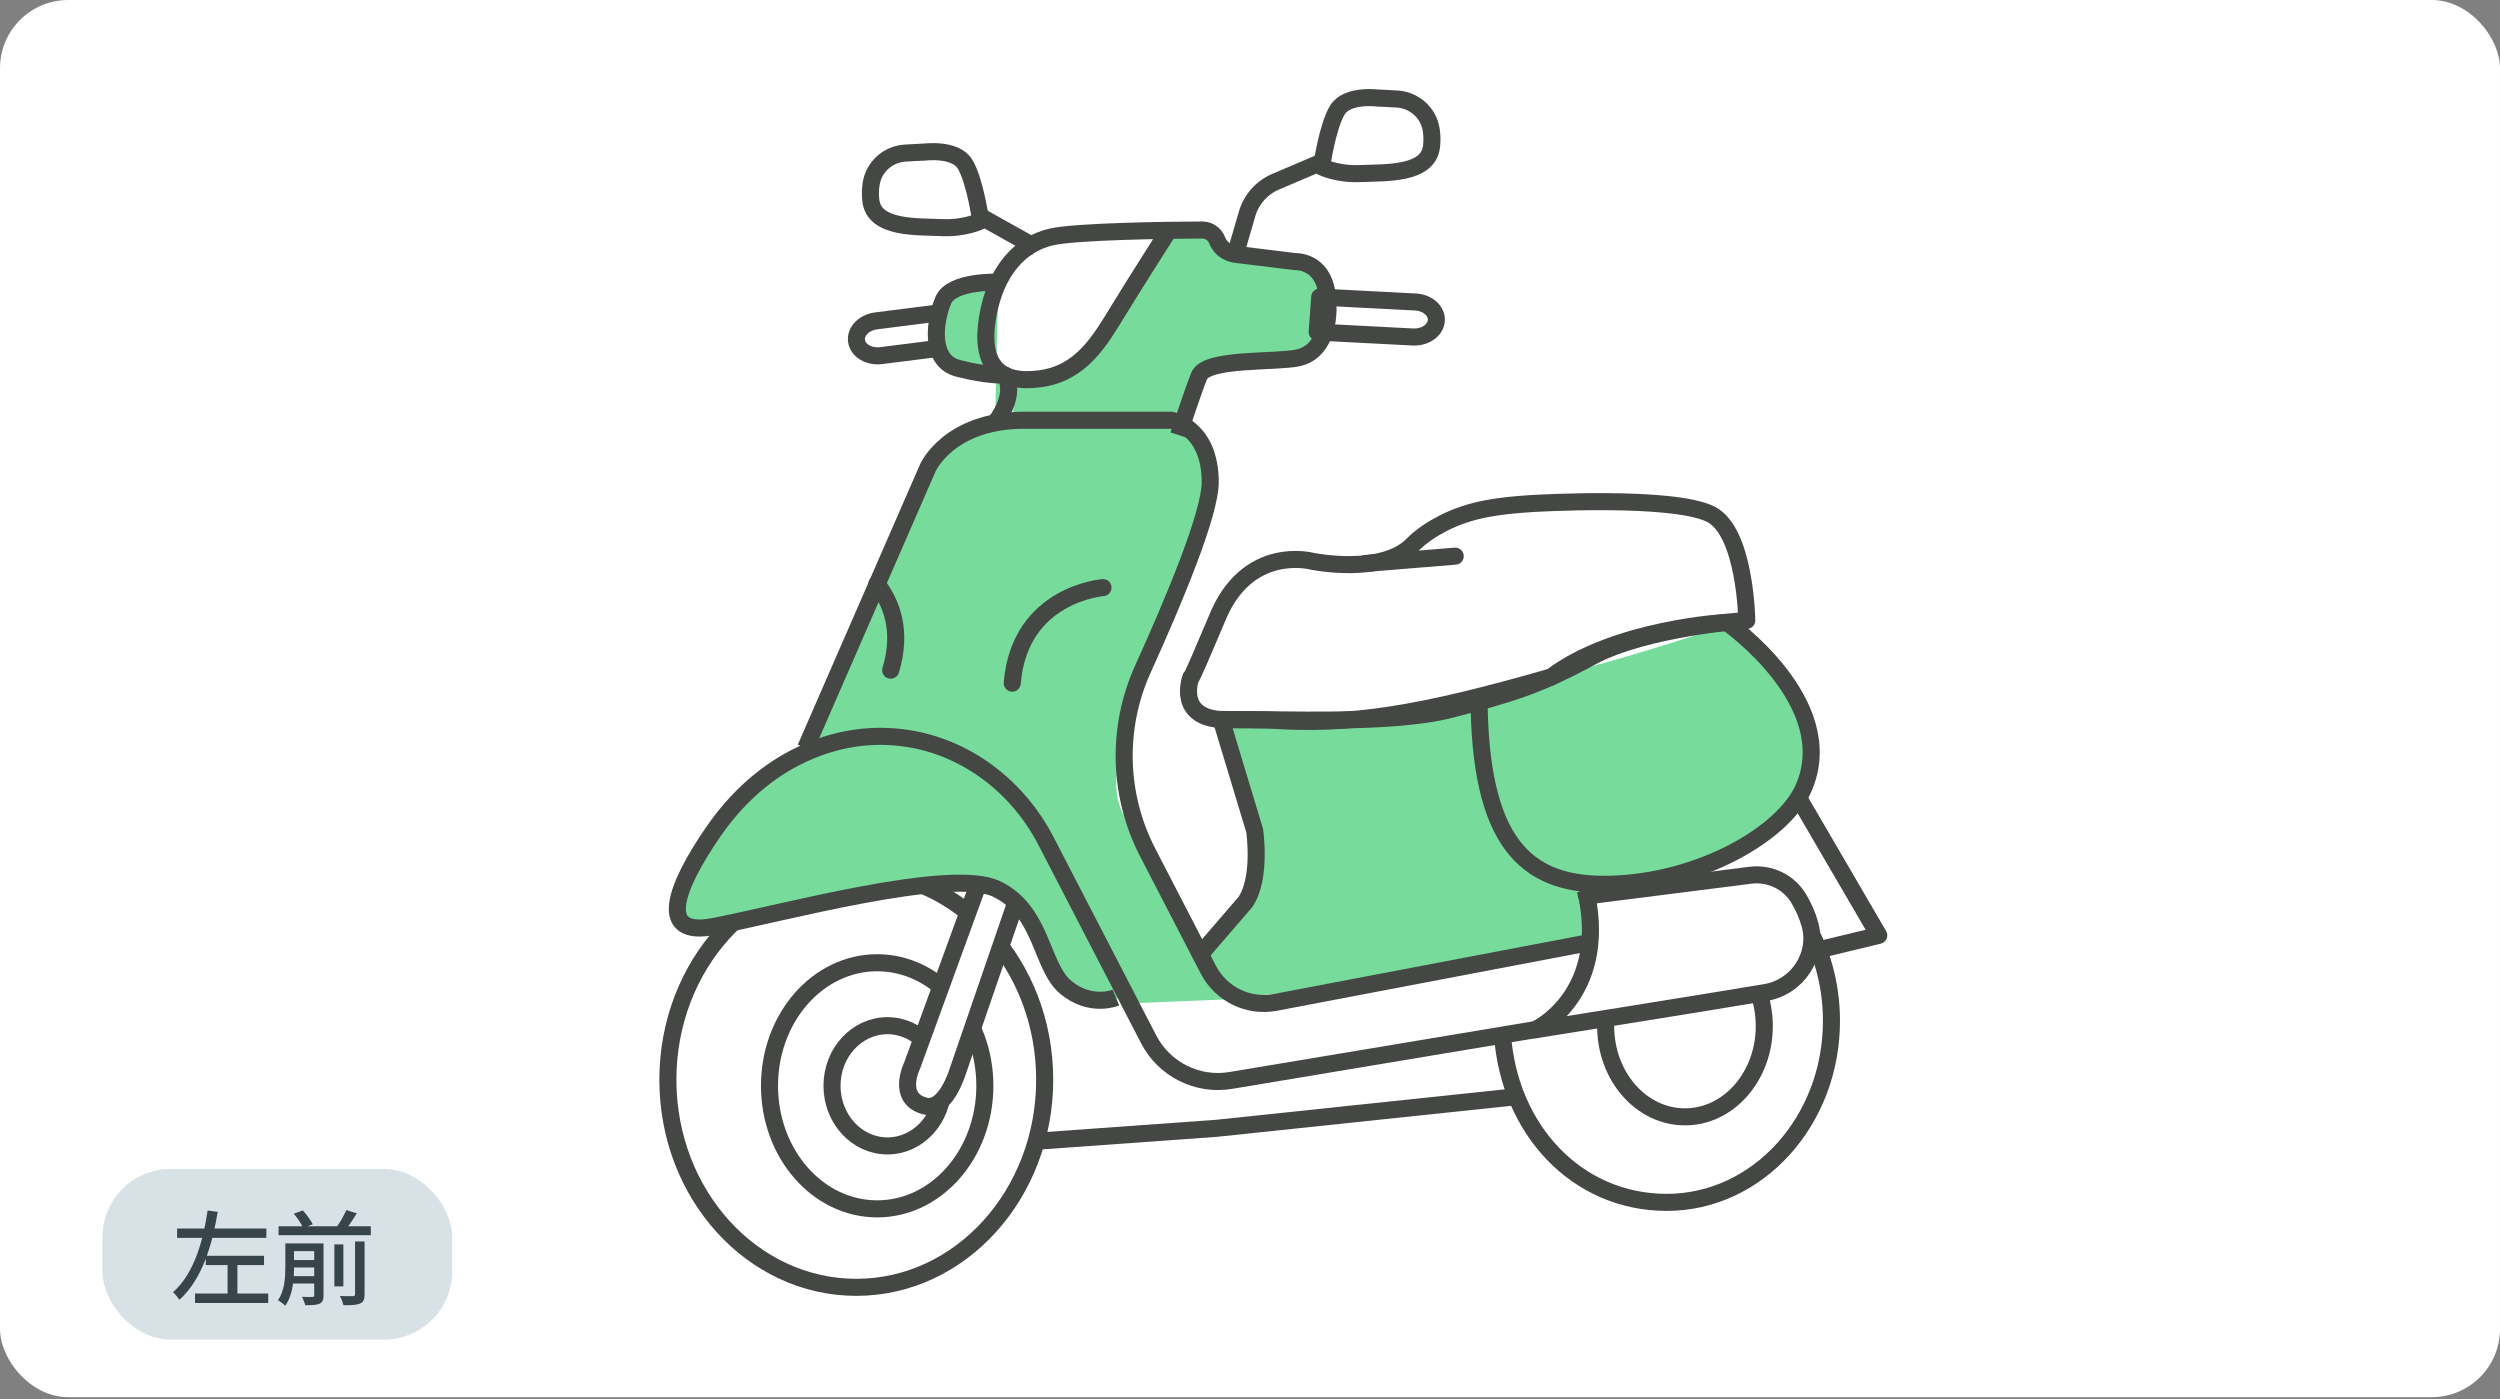<svg width="293" height="164" viewBox="0 0 293 164" fill="none" xmlns="http://www.w3.org/2000/svg">
<rect x="0" y="0" width="293" height="164" fill="#808080" stroke="none"/>
<rect width="293" height="163.75" rx="8" fill="white"/>
<path d="M186.578 109.624L201.034 101.652C201.034 101.652 213.936 93.845 212.364 86.319C210.793 78.793 202.622 73.137 202.622 73.137C202.622 73.137 166.532 85.972 144.781 84.351H143.094C143.094 84.351 147.527 94.44 147.312 99.65C147.097 104.861 141.49 110.782 141.49 110.782C141.49 110.782 141.176 116.091 145.757 116.654C150.339 117.216 186.248 110.253 186.248 110.253" fill="#76DB9B"/>
<path d="M115.406 49.848L135.568 49.55C135.568 49.55 143.838 50.212 141.787 57.44C139.736 64.668 131.962 86.302 131.962 86.302C131.962 86.302 129.398 92.108 131.962 95.978C134.526 99.849 143.028 115.496 143.028 115.496L144.781 117.084L133.004 117.563C133.004 117.563 120.533 89.081 110.51 87.774C100.486 86.468 94.433 87.642 94.433 87.642L108.475 55.438C108.475 55.438 109.782 50.675 115.406 49.831V49.848Z" fill="#76DB9B"/>
<path d="M119.143 44.406L118.63 49.252L138.197 49.567L140.694 43.364C140.694 43.364 143.291 42.57 147.41 42.306C151.528 42.041 153.778 41.115 153.778 41.115C153.778 41.115 157.747 37.112 155.316 33.589C152.885 30.066 150.437 30.512 150.437 30.512L143.457 29.818L140.893 26.973H135.567C135.567 26.973 130.158 40.619 126.073 42.521C121.988 44.423 119.126 44.423 119.126 44.423L119.143 44.406Z" fill="#76DB9B"/>
<path d="M115.521 33.572C115.521 33.572 112.147 32.911 111.088 34.797C110.03 36.682 109.401 41.098 110.526 42.025C111.651 42.951 116.795 43.943 116.795 43.943C116.795 43.943 114.463 40.85 115.521 33.572Z" fill="#76DB9B"/>
<path d="M210.561 106.547C213.125 110.153 214.647 114.702 214.647 119.647C214.647 131.391 205.996 140.918 195.345 140.918C184.693 140.918 176.853 132.267 176.092 121.285" stroke="#454744" stroke-width="2" stroke-linejoin="round"/>
<path d="M197.478 130.895C202.612 130.895 206.774 126.133 206.774 120.259C206.774 114.385 202.612 109.624 197.478 109.624C192.344 109.624 188.183 114.385 188.183 120.259C188.183 126.133 192.344 130.895 197.478 130.895Z" fill="white" stroke="#454744" stroke-width="2" stroke-linejoin="round"/>
<path d="M102.671 37.608L113.786 36.202L114.398 40.271L103.283 41.677C101.844 41.859 100.554 41.098 100.389 39.973C100.223 38.849 101.249 37.79 102.688 37.608H102.671Z" stroke="#454744" stroke-width="2" stroke-linejoin="round"/>
<path d="M94.417 87.675L108.757 54.793C108.757 54.793 111.238 49.252 120.038 49.252H137.256C137.256 49.252 141.838 50.013 141.838 56.513C141.838 60.235 137.587 70.391 133.964 78.379C130.838 85.26 131.037 93.166 134.494 99.882L141.623 113.66C143.111 116.521 146.303 118.076 149.463 117.48L186.546 110.418" stroke="#454744" stroke-width="2" stroke-linejoin="round"/>
<path d="M100.356 150.875C112.552 150.875 122.438 139.982 122.438 126.544C122.438 113.107 112.552 102.214 100.356 102.214C88.161 102.214 78.275 113.107 78.275 126.544C78.275 139.982 88.161 150.875 100.356 150.875Z" stroke="#454744" stroke-width="2" stroke-linejoin="round"/>
<path d="M102.805 141.679C109.775 141.679 115.425 135.221 115.425 127.256C115.425 119.29 109.775 112.833 102.805 112.833C95.835 112.833 90.185 119.29 90.185 127.256C90.185 135.221 95.835 141.679 102.805 141.679Z" fill="white" stroke="#454744" stroke-width="2" stroke-linejoin="round"/>
<path d="M104.011 134.302C107.601 134.302 110.511 131.147 110.511 127.256C110.511 123.364 107.601 120.21 104.011 120.21C100.421 120.21 97.511 123.364 97.511 127.256C97.511 131.147 100.421 134.302 104.011 134.302Z" fill="white" stroke="#454744" stroke-width="2" stroke-linejoin="round"/>
<path d="M114.646 103.636L106.905 124.874C106.905 124.874 104.987 128.728 108.394 129.621C110.809 130.266 112.215 125.651 112.215 125.651L119.311 105.026" fill="white"/>
<path d="M114.646 103.636L106.905 124.874C106.905 124.874 104.987 128.728 108.394 129.621C110.809 130.266 112.215 125.651 112.215 125.651L119.311 105.026" stroke="#454744" stroke-width="2" stroke-linejoin="round"/>
<path d="M102.109 86.319C102.109 86.319 85.717 88.668 81.566 101.751C79.581 107.573 76.488 110.219 86.147 108.086C95.807 105.952 109.866 103.124 114.646 103.636C119.426 104.149 120.849 107.143 123.495 113.891C128.126 118.738 131.964 116.67 131.964 116.67L120.849 94.721C120.849 94.721 110.726 85.062 102.109 86.319Z" fill="#76DB9B"/>
<path d="M130.789 116.918C130.789 116.918 127.829 118.159 124.901 115.711C121.973 113.263 122.205 106.812 116.829 104.199C111.454 101.585 91.391 107.126 83.567 108.598C77.05 109.822 79.002 104.149 83.6 97.483C86.081 93.878 89.306 90.801 93.194 88.8C97.974 86.352 102.439 85.955 106.293 86.534C113.323 87.592 119.31 92.24 122.585 98.558L134.627 121.814C136.446 125.337 140.349 127.289 144.253 126.627L179.93 120.673C179.93 120.673 189.341 116.852 185.785 104.331" stroke="#454744" stroke-width="2" stroke-linejoin="round"/>
<path d="M165.871 35.392L154.674 34.813L154.376 38.915L165.574 39.494C167.013 39.576 168.253 38.716 168.336 37.575C168.419 36.434 167.31 35.458 165.871 35.392Z" stroke="#454744" stroke-width="2" stroke-linejoin="round"/>
<path d="M116.63 49.566C119.343 45.928 117.755 43.959 117.755 43.959C117.755 43.959 115.721 44.059 112.28 43.165C108.84 42.272 109.568 37.492 110.56 35.177C111.553 32.861 116.994 33.076 116.994 33.076" fill="#76DB9B"/>
<path d="M116.63 49.566C119.343 45.928 117.755 43.959 117.755 43.959C117.755 43.959 115.721 44.059 112.28 43.165C108.84 42.272 109.568 37.492 110.56 35.177C111.553 32.861 116.994 33.076 116.994 33.076" stroke="#454744" stroke-width="2" stroke-linejoin="round"/>
<path d="M179.616 59.011C175.729 59.259 172.421 59.656 169.196 61.294C167.872 61.972 166.566 62.815 165.557 63.841C162.001 67.48 153.764 65.776 153.764 65.776C153.764 65.776 146.122 63.708 142.599 72.574C139.076 80.943 139.572 79.372 139.572 79.372C139.572 79.372 137.637 84.466 143.939 84.35C150.241 84.235 162.993 84.963 170.023 83.143C177.052 81.324 180.327 80.348 186.579 76.957C192.831 73.566 204.724 72.706 204.724 72.706C204.724 72.706 204.575 62.319 200.506 60.268C196.024 58.019 179.632 59.011 179.632 59.011H179.616Z" stroke="#454744" stroke-width="2" stroke-linejoin="round"/>
<path d="M173.363 83.143C173.727 99.6 179.5 103.851 188.679 103.636C199.248 103.372 208.958 97.731 211.339 92.455C215.888 82.382 202.358 72.938 202.358 72.938C202.358 72.938 189.341 73.632 181.799 79.339C166.085 83.854 158.196 85.045 148.735 84.384L143.111 84.317L147.048 97.351C147.048 97.351 147.875 102.991 145.94 105.737L140.713 111.807" stroke="#454744" stroke-width="2" stroke-linecap="round" stroke-linejoin="round"/>
<path d="M121.444 133.756L142.616 132.234L177.747 128.529" stroke="#454744" stroke-width="2" stroke-linejoin="round"/>
<path d="M210.794 93.514L220.189 109.624L213.275 111.294" stroke="#454744" stroke-width="2" stroke-linejoin="round"/>
<path d="M129.269 68.869C129.269 68.869 119.494 69.597 118.634 80.067" stroke="#454744" stroke-width="2" stroke-linecap="round" stroke-linejoin="round"/>
<path d="M102.771 68.439C104.458 70.589 105.797 73.897 104.391 78.545" stroke="#454744" stroke-width="2" stroke-linecap="round" stroke-linejoin="round"/>
<path d="M144.784 29.801L146.157 25.071C146.653 23.367 147.877 21.994 149.498 21.299L155.32 18.818" stroke="#454744" stroke-width="2" stroke-linejoin="round"/>
<path d="M161.641 11.508C161.641 11.508 157.903 10.962 156.729 12.914C155.554 14.865 154.893 19.546 154.893 19.546C154.893 19.546 156.679 20.473 159.491 20.34C162.303 20.208 167.413 20.522 167.777 17.148C167.86 16.453 167.827 15.825 167.744 15.246C167.447 13.228 165.759 11.723 163.742 11.607L161.641 11.491V11.508Z" stroke="#454744" stroke-width="2" stroke-linejoin="round"/>
<path d="M121.443 29.024L120.848 28.693L114.496 25.137" stroke="#454744" stroke-width="2" stroke-linejoin="round"/>
<path d="M108.195 17.843C108.195 17.843 111.933 17.297 113.107 19.248C114.282 21.2 114.943 25.881 114.943 25.881C114.943 25.881 113.157 26.807 110.345 26.675C107.533 26.543 102.423 26.857 102.059 23.483C101.976 22.788 102.009 22.16 102.092 21.581C102.389 19.563 104.077 18.058 106.094 17.942L108.195 17.826V17.843Z" stroke="#454744" stroke-width="2" stroke-linejoin="round"/>
<path d="M136.711 27.436C136.711 27.436 133.337 32.696 131.121 36.318C128.904 39.94 126.754 43.728 121.908 44.389C117.061 45.051 114.828 42.736 115.738 37.228C116.648 31.72 119.609 28.594 123.231 27.767C126.158 27.105 136.943 26.973 140.912 26.956C141.673 26.956 142.351 27.419 142.632 28.131C142.914 28.842 143.575 29.702 145.047 29.834L151.796 30.661C151.796 30.661 154.922 30.496 155.501 34.283C156.08 38.071 154.922 41.363 152.127 41.942C149.331 42.52 141.375 41.942 140.532 44.075C139.688 46.209 138.134 50.989 138.134 50.989" stroke="#454744" stroke-width="2" stroke-linejoin="round"/>
<path d="M185.983 105.009L205.153 102.578C207.436 102.297 209.669 103.372 210.827 105.34C211.356 106.233 211.819 107.242 212.117 108.317C213.142 111.973 210.661 115.694 206.923 116.323C199.05 117.646 179.946 120.689 179.946 120.689C179.946 120.689 188.349 116.753 185.983 104.993V105.009Z" fill="white" stroke="#454744" stroke-width="2" stroke-linejoin="round"/>
<path d="M160.05 66.04L170.553 65.18" stroke="#454744" stroke-width="2" stroke-linecap="round" stroke-linejoin="round"/>
<rect x="12" y="137" width="41" height="20" rx="8" fill="#D8E1E5"/>
<path d="M20.756 143.984H31.22V145.076H20.756V143.984ZM24.116 147.176H30.944V148.268H24.116V147.176ZM22.856 151.604H31.436V152.708H22.856V151.604ZM26.672 147.692H27.824V152.216H26.672V147.692ZM24.332 141.872L25.52 142.028C24.872 145.808 23.756 149.864 21.032 152.336C20.864 152.084 20.516 151.664 20.288 151.436C22.784 149.228 23.828 145.316 24.332 141.872ZM32.648 143.72H43.46V144.764H32.648V143.72ZM33.968 147.68H37.22V148.544H33.968V147.68ZM33.968 149.564H37.22V150.428H33.968V149.564ZM39.188 145.844H40.244V150.764H39.188V145.844ZM36.824 145.724H37.916V151.82C37.916 152.336 37.808 152.624 37.448 152.792C37.088 152.96 36.548 152.972 35.768 152.972C35.708 152.684 35.54 152.264 35.396 151.988C35.924 152.012 36.452 152.012 36.608 152C36.776 152 36.824 151.952 36.824 151.796V145.724ZM41.612 145.496H42.728V151.7C42.728 152.3 42.608 152.6 42.188 152.78C41.78 152.948 41.156 152.984 40.244 152.972C40.184 152.672 40.004 152.192 39.836 151.892C40.52 151.916 41.156 151.916 41.36 151.904C41.552 151.904 41.612 151.856 41.612 151.688V145.496ZM34.424 142.244L35.492 141.86C35.936 142.352 36.44 143.036 36.656 143.492L35.516 143.9C35.336 143.456 34.868 142.748 34.424 142.244ZM40.592 141.824L41.816 142.208C41.348 142.964 40.808 143.768 40.376 144.308L39.356 143.948C39.788 143.384 40.304 142.484 40.592 141.824ZM33.44 145.724H34.46V148.556C34.46 149.924 34.316 151.82 33.428 153.032C33.26 152.852 32.816 152.516 32.576 152.384C33.356 151.28 33.44 149.732 33.44 148.544V145.724ZM34.1 145.724H37.352V146.636H34.1V145.724Z" fill="#37454A"/>
</svg>
